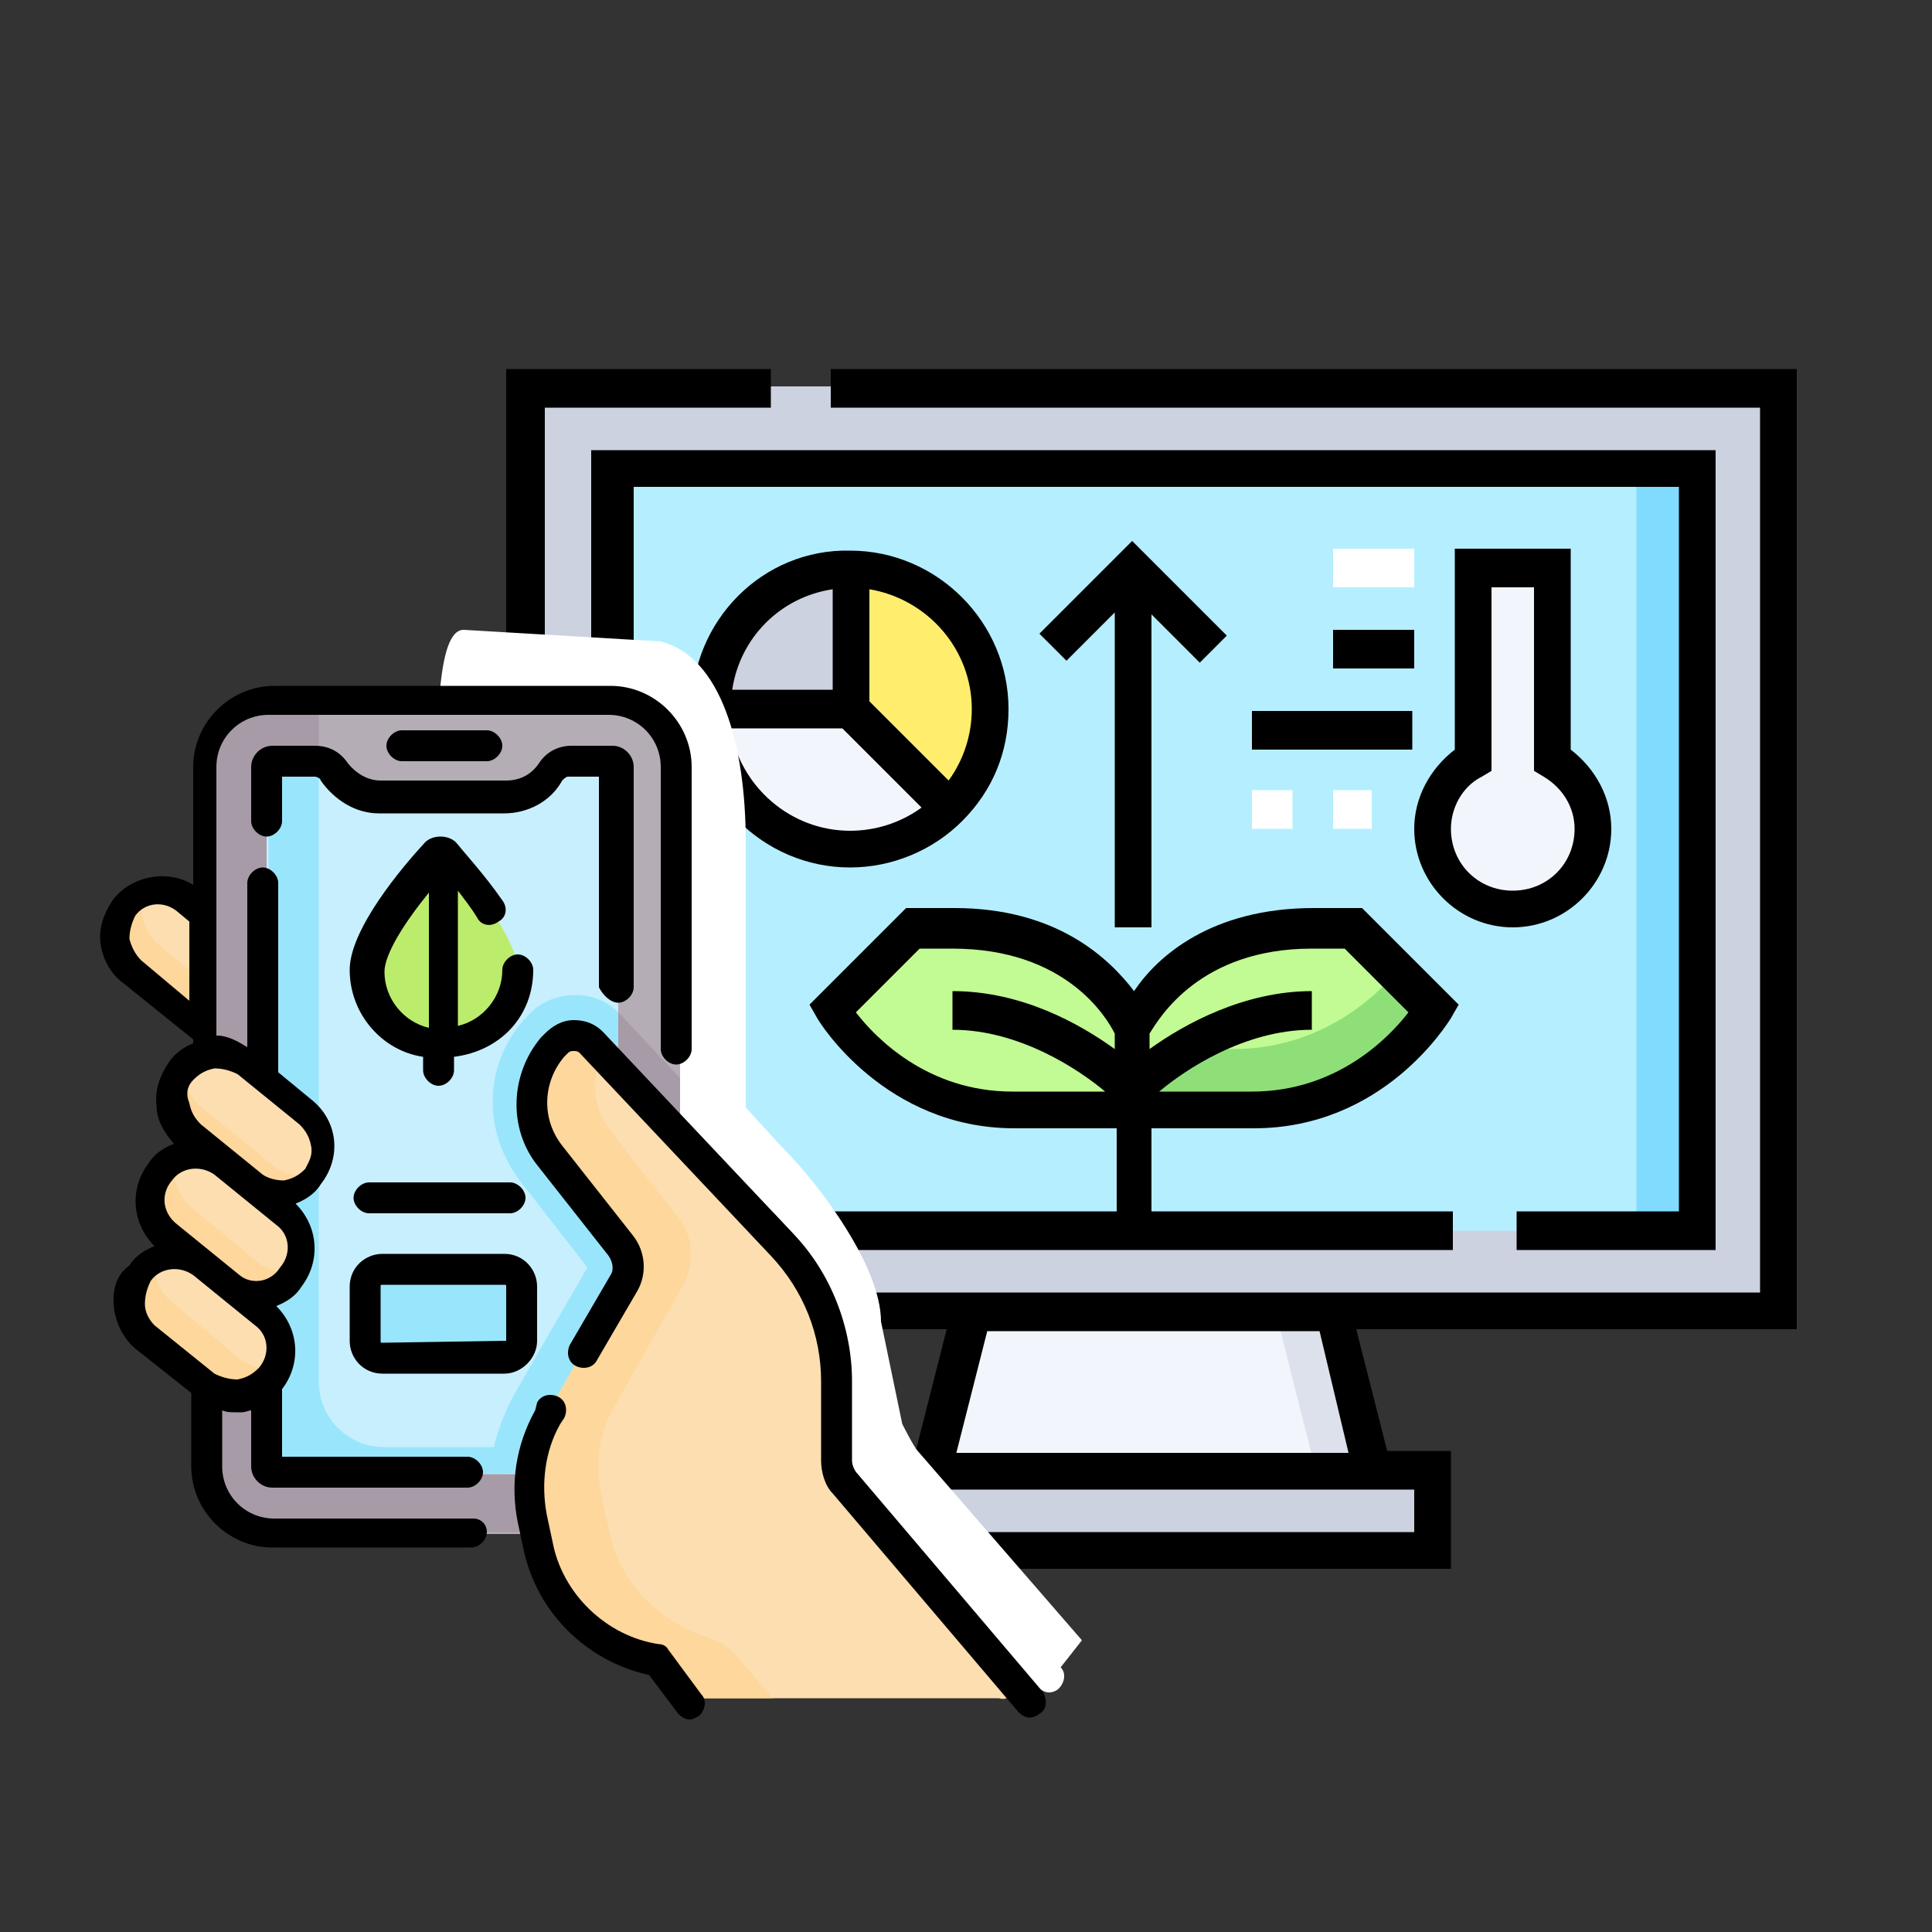 <?xml version="1.0" encoding="UTF-8"?> <svg xmlns="http://www.w3.org/2000/svg" xmlns:xlink="http://www.w3.org/1999/xlink" version="1.1" id="Calque_1" x="0px" y="0px" viewBox="0 0 100 100" style="enable-background:new 0 0 100 100;" xml:space="preserve"><rect x="0" y="0" width="100" height="100" fill="#333333" stroke="none"/> <style type="text/css"> .st0{fill:#CDD2E1;} .st1{fill:#F2F6FC;} .st2{fill:#B5EFFF;} .st3{fill:#80DBFF;} .st4{fill:#DCE1EB;} .st5{fill:#C2FA93;} .st6{fill:#8EDF78;} .st7{fill:#FFEE6E;} .st8{fill:#FFFFFF;} .st9{fill:#FDDEB0;} .st10{fill:#FDD79B;} .st11{fill:#B5ADB6;} .st12{fill:#A79BA7;} .st13{fill:#C8EFFE;} .st14{fill:#99E6FC;} .st15{fill:#BBEC6C;} </style> <path class="st0" d="M74.3,76.1v4.2H45.2v-4.2H74.3z"></path> <path class="st1" d="M69.1,67.8l2.1,8.3H48.3l2.1-8.3H69.1z"></path> <path class="st0" d="M92.2,20v47.8H27.3V20H92.2z M87.8,63.6V24.2H31.7v39.5L87.8,63.6L87.8,63.6z"></path> <path class="st2" d="M31.7,24.2h56.1v39.5H31.7V24.2z"></path> <path class="st3" d="M84.7,24.2h3.1v39.5h-3.1V24.2z"></path> <path class="st4" d="M69.1,67.8H66l2.1,8.3h3.1L69.1,67.8z"></path> <path class="st5" d="M64.9,57.4c-6.2,0-6.2,0-6.2,0v-4.2c0,0,2.1-5.2,9.3-5.2h2.1l4.2,4.2C74.3,52.2,71.2,57.4,64.9,57.4z"></path> <path class="st6" d="M72.3,50.3c-1.3,1.5-4.1,4-8.5,4c-2.8,0-4.3,0-5.2,0v3.1h6.2c6.2,0,9.3-5.2,9.3-5.2L72.3,50.3z"></path> <path class="st5" d="M58.7,57.4c0,0,0,0-6.2,0s-9.3-5.2-9.3-5.2l4.2-4.2h2.1c7.3,0,9.3,5.2,9.3,5.2V57.4z"></path> <path class="st1" d="M82.6,42.9c0,2.3-1.9,4.2-4.2,4.2c-2.3,0-4.2-1.9-4.2-4.2c0-1.5,0.8-2.9,2.1-3.6v-9.9h4.2v9.9 C81.7,40,82.6,41.3,82.6,42.9z"></path> <path class="st0" d="M44.2,29.4v7.3h-7.3C36.9,32.6,40.2,29.4,44.2,29.4z"></path> <path class="st7" d="M44.2,29.4c4,0,7.3,3.2,7.3,7.3c0,2-0.8,3.8-2.1,5.1l-5.1-5.1V29.4z"></path> <path class="st1" d="M44.2,36.7l5.1,5.1c-1.3,1.3-3.1,2.1-5.1,2.1c-4,0-7.3-3.3-7.3-7.3H44.2z"></path> <path class="st8" d="M69,28.4h4.2v2H69V28.4z"></path> <path d="M93,68.8V19.1H43v2h48.1v45.8H28.2V21.1h11.7v-2H26.2v49.7H49l-1.6,6.3h-3.3v6.1h31v-6.1h-3.3l-1.6-6.3H93z M73.2,77.1v2.2 H46.1v-2.2H73.2z M69.8,75.2H49.5l1.6-6.3h17.2L69.8,75.2z"></path> <path d="M88.6,23.3h-58v41.4h44.6v-2H59.6v-4.3h5.3c6.7,0,10-5.4,10.2-5.7l0.4-0.7l-5-5h-2.5c-5.3,0-8.1,2.5-9.3,4.3 c-1.3-1.7-4-4.3-9.3-4.3h-2.5l-5,5l0.4,0.7c0.1,0.2,3.5,5.7,10.2,5.7h5.3v4.3h-25V25.2h54.1v37.5h-8.4v2h10.3V23.3z M67.9,49.1h1.7 l3.3,3.3c-1,1.3-3.7,4.1-8.1,4.1H60c1.3-1.1,4.4-3.2,7.9-3.2v-2c-3.5,0-6.6,1.7-8.4,3v-0.8C60,52.7,62.1,49.1,67.9,49.1z M44.3,52.4 l3.3-3.3h1.7c5.9,0,8,3.6,8.4,4.4v0.8c-1.8-1.3-4.8-3-8.4-3v2c3.5,0,6.6,2.1,7.9,3.2h-4.8C48,56.5,45.3,53.7,44.3,52.4z"></path> <path d="M59.6,48.1V31.8l2.5,2.5l1.4-1.4L58.6,28l-4.8,4.8l1.4,1.4l2.5-2.5v16.3H59.6z"></path> <path d="M69,32.6h4.2v2H69V32.6z"></path> <path d="M64.8,36.8h8.3v2h-8.3V36.8z"></path> <path class="st8" d="M56,84.9l-8.5-9.8c-0.2-0.2-0.8-1.4-0.8-1.4l-1.1-5.3c0-2.8-3.1-7-5.1-9l-7.7-8.4c-0.4-0.4-1.5,0.3-2.1,0.3 c-0.6,0-1.1,0.3-1.5,0.7L29,52.3c-1.6,1.9-1.7,4.7-0.2,6.6l3.7,4.7c0.2,0.3,0.3,0.7,0.1,1l-2.1,3.6c-0.2,0.4-0.1,0.9,0.3,1.1 c0.4,0.2,0.9,0.1,1.1-0.3l2.1-3.6c0.5-0.9,0.4-2-0.2-2.8L30.1,58c-1.1-1.4-1-3.3,0.1-4.6l0.2-0.2c0.1-0.1,0.2-0.1,0.3-0.1 c0.1,0,0.2,0,0.3,0.1l9.9,10.5c1.7,1.8,2.6,4.1,2.6,6.5v4.1c0,0.6,0.2,1.3,0.6,1.7l9.6,11.3c0.2,0.2,0.4,0.3,0.6,0.3 c0.2,0,0.4-0.1,0.5-0.2c0.3-0.3,0.4-0.8,0.1-1.1L56,84.9z"></path> <path d="M75.3,28.4v10.4c-1.3,1-2.1,2.5-2.1,4.1c0,2.8,2.3,5.1,5.1,5.1c2.8,0,5.1-2.3,5.1-5.1c0-1.6-0.8-3.1-2.1-4.1V28.4H75.3z M81.5,42.9c0,1.8-1.4,3.2-3.2,3.2c-1.8,0-3.2-1.4-3.2-3.2c0-1.1,0.6-2.2,1.6-2.7l0.5-0.3v-9.5h2.2v9.5l0.5,0.3 C80.9,40.8,81.5,41.8,81.5,42.9z"></path> <path d="M35.8,36.7c0,4.5,3.7,8.2,8.2,8.2c2.2,0,4.3-0.9,5.8-2.4c1.6-1.6,2.4-3.6,2.4-5.8c0-4.5-3.7-8.2-8.2-8.2 C39.5,28.4,35.8,32.1,35.8,36.7z M43.1,30.5v5.2h-5.2C38.3,33,40.4,30.9,43.1,30.5z M37.8,37.7h5.8l4.1,4.1 c-1.1,0.8-2.4,1.2-3.7,1.2C40.9,43,38.3,40.7,37.8,37.7z M50.3,36.7c0,1.3-0.4,2.6-1.2,3.7L45,36.3v-5.8C48,31,50.3,33.6,50.3,36.7z "></path> <g> <path class="st8" d="M64.8,40.9h2.1v2h-2.1V40.9z"></path> <path class="st8" d="M69,40.9H71v2H69V40.9z"></path> </g> <path class="st8" d="M38.6,58.1V43.6c0-5.1-1.3-9.6-4.4-10.4L24,32.6c-1.4,0-1.4,4.9-1.4,10.1v15.7c0,5.1,1.1,9.3,2.6,9.3h9.7 C36.3,67.6,38.6,63.2,38.6,58.1z M35,58.3c0,0.3-0.1,0.5-0.1,0.5h-9.7c-0.1,0-0.1-0.2-0.1-0.5V42.7c0-0.3,0.1-0.5,0.1-0.5h9.7 c0.1,0,0.1,0.2,0.1,0.5V58.3z"></path> <g> <g> <g> <path class="st9" d="M10.7,53.4l-3.9-3.2c-1-0.8-1.2-2.3-0.3-3.3c0.8-1,2.3-1.2,3.3-0.3l0.9,0.7l7.9,6.8L16,58.2L10.7,53.4z"></path> <path class="st10" d="M12.1,52.1l-3.9-3.2c-0.8-0.7-1.1-1.8-0.7-2.7c-0.4,0.1-0.7,0.4-1,0.7c-0.8,1-0.7,2.5,0.3,3.3l3.9,3.2 l5.3,4.8l1-1.7L12.1,52.1z"></path> <g> <path class="st11" d="M35.2,39.7c0-1.9-1.5-3.4-3.4-3.4H14.2c-1.9,0-3.4,1.5-3.4,3.4v36.3c0,1.9,1.5,3.4,3.4,3.4h17 c2.2,0,4-1.8,4-4V39.7z"></path> </g> <path class="st12" d="M19.9,74.9c-1.9,0-3.4-1.5-3.4-3.4V36.2h-2.3c-1.9,0-3.4,1.5-3.4,3.4v36.3c0,1.9,1.5,3.4,3.4,3.4h17 c2.2,0,4-1.8,4-4v-0.5L19.9,74.9z"></path> <path class="st12" d="M32.2,52.6c-0.6-0.7-1.5-1-2.4-1c-1,0-1.9,0.4-2.5,1.1l-0.2,0.2c-2.1,2.4-2.1,5.8-0.2,8.3l3.5,4.5l-3.8,6.6 c-1.2,2-1.5,4.4-1.1,6.7l0.1,0.3h5.6c2.2,0,4-1.8,4-4V55.8L32.2,52.6z"></path> <g> <path class="st13" d="M32,39.7c0-0.2-0.1-0.3-0.3-0.3h-2.1c-0.4,0-0.8,0.2-1,0.5c-0.5,0.8-1.4,1.3-2.4,1.3h-6.5 c-1,0-1.9-0.5-2.4-1.3c-0.2-0.3-0.6-0.5-1-0.5h-2.2c-0.2,0-0.3,0.1-0.3,0.3v36.3c0,0.2,0.1,0.3,0.3,0.3H32L32,39.7z"></path> </g> <path class="st14" d="M32,76.2v-1.3H19.9c-1.9,0-3.4-1.5-3.4-3.4v-32c0,0-0.1,0-0.1,0h-2.2c-0.2,0-0.3,0.1-0.3,0.3v36.3 c0,0.2,0.1,0.3,0.3,0.3L32,76.2L32,76.2z"></path> <path class="st14" d="M25.3,76.2H32V52.4c-0.6-0.6-1.4-0.9-2.2-0.9c-1,0-1.9,0.4-2.5,1.1l-0.2,0.2c-2.1,2.4-2.1,5.8-0.2,8.3 l3.5,4.5l-3.8,6.6C25.9,73.5,25.5,74.8,25.3,76.2L25.3,76.2z"></path> <path class="st9" d="M52.3,86.9l-8.5-10c-0.3-0.3-0.5-0.8-0.5-1.2v-4.1c0-2.6-1-5.2-2.8-7.1L30.6,54c-0.5-0.5-1.3-0.5-1.8,0 l-0.2,0.2c-1.4,1.6-1.5,4-0.2,5.6l3.7,4.7c0.4,0.6,0.5,1.3,0.1,1.9l-3.9,6.8c-0.9,1.6-1.2,3.4-0.8,5.2l0.3,1.4 c0.6,3.1,3.1,5.4,6.2,5.9l1.4,1.8c0.2,0.2,0.5,0.4,0.8,0.4h15.5C52.3,88.1,52.7,87.4,52.3,86.9L52.3,86.9z"></path> <path class="st9" d="M13,61.7l-3.7-3c-1-0.8-1.2-2.3-0.3-3.3l0.2-0.3c0.8-1,2.3-1.2,3.3-0.3l3.7,3c1,0.8,1.2,2.3,0.3,3.3 l-0.2,0.3C15.5,62.3,14.1,62.5,13,61.7z"></path> <path class="st10" d="M14.1,60.3l-3.7-3c-0.8-0.7-1.1-1.8-0.7-2.7c-0.2,0.1-0.4,0.3-0.5,0.5L9,55.3c-0.8,1-0.7,2.5,0.3,3.3l3.7,3 c1,0.8,2.5,0.7,3.3-0.3l0.2-0.3c0.2-0.2,0.3-0.4,0.4-0.6C16.1,61,14.9,61,14.1,60.3z"></path> <path class="st9" d="M11.9,66.7l-3.4-2.8c-1-0.8-1.2-2.3-0.3-3.3l0.1-0.1c0.8-1,2.3-1.2,3.3-0.3l3.4,2.8c1,0.8,1.2,2.3,0.3,3.3 l-0.1,0.1C14.4,67.4,12.9,67.5,11.9,66.7z"></path> <path class="st10" d="M13.3,65.3l-3.4-2.8c-0.8-0.7-1.1-1.8-0.7-2.8c-0.4,0.1-0.7,0.4-1,0.7l-0.1,0.1c-0.8,1-0.7,2.5,0.3,3.3 l3.4,2.8c1,0.8,2.5,0.7,3.3-0.3l0.1-0.1c0.1-0.2,0.3-0.4,0.3-0.6C14.9,66,14,65.9,13.3,65.3L13.3,65.3z"></path> <path class="st9" d="M10.9,72.1l-3.6-3c-1-0.8-1.2-2.3-0.3-3.3l0.2-0.2c0.8-1,2.3-1.2,3.3-0.3l3.6,3c1,0.8,1.2,2.3,0.3,3.3 l-0.2,0.2C13.4,72.7,11.9,72.9,10.9,72.1z"></path> <path class="st10" d="M12.5,70.4l-3.6-3c-0.8-0.6-1.1-1.7-0.7-2.6c-0.4,0.1-0.8,0.4-1,0.7l-0.2,0.2c-0.8,1-0.7,2.5,0.3,3.3l3.6,3 c1,0.8,2.5,0.7,3.3-0.3l0.2-0.2c0.2-0.2,0.3-0.5,0.4-0.7C14,71,13.2,70.9,12.5,70.4z"></path> <path class="st15" d="M26.8,50.3c0,2.1-1.7,3.8-3.8,3.8s-3.8-1.7-3.8-3.8c0-1.8,2.9-5.2,3.7-6c0.1-0.1,0.3-0.1,0.3,0 C23.9,45.1,26.8,48.4,26.8,50.3z"></path> <path class="st14" d="M26.1,70.3h-6.3c-0.5,0-0.9-0.4-0.9-0.9v-2.8c0-0.5,0.4-0.9,0.9-0.9h6.3c0.5,0,0.9,0.4,0.9,0.9v2.8 C27,69.9,26.6,70.3,26.1,70.3z"></path> </g> <path class="st10" d="M38.2,85.8c-0.4-0.5-0.9-0.8-1.4-1c-2.7-0.8-4.8-2.9-5.3-5.7l-0.4-1.8c-0.3-1.6-0.1-3.2,0.7-4.5l3.5-6.2 c0.7-1.2,0.6-2.7-0.3-3.7l-3.5-4.5c-0.8-1.1-0.9-2.5-0.4-3.6L30.6,54c-0.5-0.5-1.3-0.5-1.8,0l-0.2,0.2c-1.4,1.6-1.5,4-0.2,5.6 l3.7,4.7c0.4,0.6,0.5,1.3,0.1,1.9l-3.9,6.8c-0.9,1.6-1.2,3.4-0.8,5.2l0.3,1.4c0.6,3.1,3.1,5.4,6.2,5.9l1.4,1.8 c0.2,0.2,0.5,0.4,0.8,0.4H40L38.2,85.8z"></path> </g> <path d="M54,87.6l-9.6-11.3c-0.2-0.2-0.3-0.5-0.3-0.7v-4.1c0-2.8-1.1-5.6-3-7.6l-9.9-10.5c-0.4-0.4-0.9-0.6-1.5-0.6 c-0.6,0-1.1,0.3-1.5,0.7l-0.2,0.2c-1.6,1.9-1.7,4.7-0.2,6.6l3.7,4.7c0.2,0.3,0.3,0.7,0.1,1l-2.1,3.6c-0.2,0.4-0.1,0.9,0.3,1.1 c0.4,0.2,0.9,0.1,1.1-0.3l2.1-3.6c0.5-0.9,0.4-2-0.2-2.8l-3.7-4.7c-1.1-1.4-1-3.3,0.1-4.6l0.2-0.2c0.1-0.1,0.2-0.1,0.3-0.1 c0.1,0,0.2,0,0.3,0.1L39.9,65c1.7,1.8,2.6,4.1,2.6,6.5v4.1c0,0.6,0.2,1.3,0.6,1.7l9.6,11.3c0.2,0.2,0.4,0.3,0.6,0.3 c0.2,0,0.4-0.1,0.5-0.2C54.2,88.5,54.2,88,54,87.6L54,87.6z"></path> <g> <path d="M24.5,78.6H14.2c-1.5,0-2.7-1.2-2.7-2.7V73c0.2,0.1,0.5,0.1,0.7,0.1c0.1,0,0.2,0,0.3,0c0.2,0,0.4-0.1,0.5-0.1v2.9 c0,0.6,0.5,1.1,1.1,1.1h10.1c0.4,0,0.8-0.4,0.8-0.8c0-0.4-0.4-0.8-0.8-0.8h-9.6v-3.5c0,0,0,0,0,0c1-1.3,0.9-3.1-0.3-4.3 c0.5-0.2,1-0.5,1.3-1c1-1.3,0.9-3.1-0.3-4.3c0.5-0.2,1-0.5,1.3-1c1.1-1.4,0.9-3.3-0.5-4.4l-1.7-1.4v-9.8c0-0.4-0.4-0.8-0.8-0.8 s-0.8,0.4-0.8,0.8v8.5c-0.5-0.3-1-0.6-1.6-0.6V39.7c0-1.5,1.2-2.7,2.7-2.7h17.6c1.5,0,2.7,1.2,2.7,2.7v14.6c0,0.4,0.4,0.8,0.8,0.8 c0.4,0,0.8-0.4,0.8-0.8V39.7c0-2.3-1.9-4.2-4.2-4.2H14.2c-2.3,0-4.2,1.9-4.2,4.2v6.1c-1.3-0.8-3.1-0.5-4.1,0.7 c-0.5,0.7-0.8,1.5-0.7,2.3c0.1,0.8,0.5,1.6,1.2,2.1l3.6,2.9V54c-0.5,0.2-0.9,0.5-1.2,0.9c-0.5,0.7-0.8,1.5-0.7,2.3 C8.1,58,8.5,58.6,9,59.2c-0.5,0.2-1,0.5-1.3,1c-1,1.3-0.9,3.1,0.3,4.3c-0.5,0.2-1,0.5-1.3,1C6,66,5.8,66.8,5.9,67.7 C6,68.5,6.4,69.3,7,69.8l2.9,2.3v3.8c0,2.3,1.9,4.2,4.2,4.2h10.3c0.4,0,0.8-0.4,0.8-0.8S24.9,78.6,24.5,78.6L24.5,78.6z M7.3,49.7 C7,49.4,6.8,49,6.7,48.6c0-0.4,0.1-0.8,0.3-1.2c0.5-0.7,1.5-0.8,2.2-0.2l0.6,0.5v4.1L7.3,49.7z M10,55.9c0.3-0.3,0.6-0.5,1.1-0.6 c0.4,0,0.8,0.1,1.2,0.3l3.2,2.6c0.3,0.3,0.5,0.6,0.6,1.1s-0.1,0.8-0.3,1.2c-0.3,0.3-0.6,0.5-1.1,0.6c-0.4,0-0.8-0.1-1.1-0.3 l-3.2-2.6c-0.3-0.3-0.5-0.6-0.6-1.1C9.6,56.6,9.7,56.2,10,55.9z M8.9,61.1c0.5-0.7,1.5-0.8,2.2-0.3l3.2,2.6 c0.7,0.5,0.8,1.5,0.2,2.2C14,66.4,13,66.5,12.4,66l-3.2-2.6C8.4,62.8,8.3,61.8,8.9,61.1L8.9,61.1z M7.5,67.5 c0-0.4,0.1-0.8,0.3-1.2c0.5-0.7,1.5-0.8,2.2-0.3l3.2,2.6c0.7,0.5,0.8,1.5,0.2,2.2c-0.3,0.3-0.6,0.5-1.1,0.6 c-0.4,0-0.8-0.1-1.2-0.3L8,68.6C7.7,68.3,7.5,67.9,7.5,67.5z"></path> <path d="M34.6,85.4c-0.1-0.2-0.3-0.3-0.5-0.3c-2.7-0.4-5-2.6-5.5-5.3l-0.3-1.4c-0.3-1.6-0.1-3.3,0.7-4.7l0.2-0.3 c0.2-0.4,0.1-0.9-0.3-1.1c-0.4-0.2-0.9-0.1-1.1,0.3L27.7,73c-1,1.8-1.3,3.8-0.9,5.8l0.3,1.4c0.7,3.3,3.3,5.8,6.5,6.5l1.5,2 c0.2,0.2,0.4,0.3,0.6,0.3c0.2,0,0.3-0.1,0.5-0.2c0.3-0.3,0.4-0.8,0.1-1.1L34.6,85.4z"></path> <path d="M32,51.9c0.4,0,0.8-0.4,0.8-0.8V39.7c0-0.6-0.5-1.1-1.1-1.1h-2.1c-0.7,0-1.3,0.3-1.7,0.9c-0.4,0.6-1,0.9-1.7,0.9h-6.5 c-0.7,0-1.3-0.4-1.7-0.9c-0.4-0.6-1-0.9-1.7-0.9h-2.2c-0.6,0-1.1,0.5-1.1,1.1v2.8c0,0.4,0.4,0.8,0.8,0.8s0.8-0.4,0.8-0.8v-2.3h1.7 c0.1,0,0.3,0.1,0.3,0.2c0.7,1,1.8,1.7,3,1.7h6.5c1.2,0,2.4-0.6,3-1.7c0.1-0.1,0.2-0.2,0.3-0.2h1.6v10.9 C31.2,51.5,31.6,51.9,32,51.9z"></path> <path d="M27.6,50.2c0-0.4-0.4-0.8-0.8-0.8c-0.4,0-0.8,0.4-0.8,0.8c0,0,0,0,0,0c0,1.4-1,2.6-2.3,2.9v-7c0.3,0.4,0.7,0.9,1,1.4 c0.2,0.4,0.7,0.5,1.1,0.2c0.4-0.2,0.5-0.7,0.2-1.1c-0.9-1.3-2-2.5-2.4-3c-0.2-0.2-0.5-0.3-0.8-0.3c-0.3,0-0.6,0.1-0.8,0.3 c-1.2,1.3-3.9,4.5-3.9,6.6c0,2.3,1.7,4.2,3.8,4.5v0.7c0,0.4,0.4,0.8,0.8,0.8c0.4,0,0.8-0.4,0.8-0.8v-0.7 C25.9,54.4,27.6,52.6,27.6,50.2C27.6,50.3,27.6,50.2,27.6,50.2L27.6,50.2z M19.9,50.3c0-0.9,1-2.5,2.3-4.1v7 C20.9,52.9,19.9,51.7,19.9,50.3z"></path> <path d="M27.8,69.4v-2.8c0-0.9-0.7-1.7-1.7-1.7h-6.3c-0.9,0-1.7,0.7-1.7,1.7v2.8c0,0.9,0.7,1.7,1.7,1.7h6.3 C27,71.1,27.8,70.3,27.8,69.4z M26.2,69.4C26.2,69.4,26.1,69.5,26.2,69.4l-6.4,0.1c-0.1,0-0.1,0-0.1-0.1v-2.8c0-0.1,0-0.1,0.1-0.1 h6.3c0.1,0,0.1,0,0.1,0.1V69.4z"></path> <path d="M18.3,62c0,0.4,0.4,0.8,0.8,0.8h7.3c0.4,0,0.8-0.4,0.8-0.8s-0.4-0.8-0.8-0.8h-7.3C18.7,61.2,18.3,61.6,18.3,62L18.3,62z"></path> <path d="M25.2,39.4c0.4,0,0.8-0.4,0.8-0.8c0-0.4-0.4-0.8-0.8-0.8h-4.4c-0.4,0-0.8,0.4-0.8,0.8s0.4,0.8,0.8,0.8H25.2z"></path> </g> </g> </svg> 